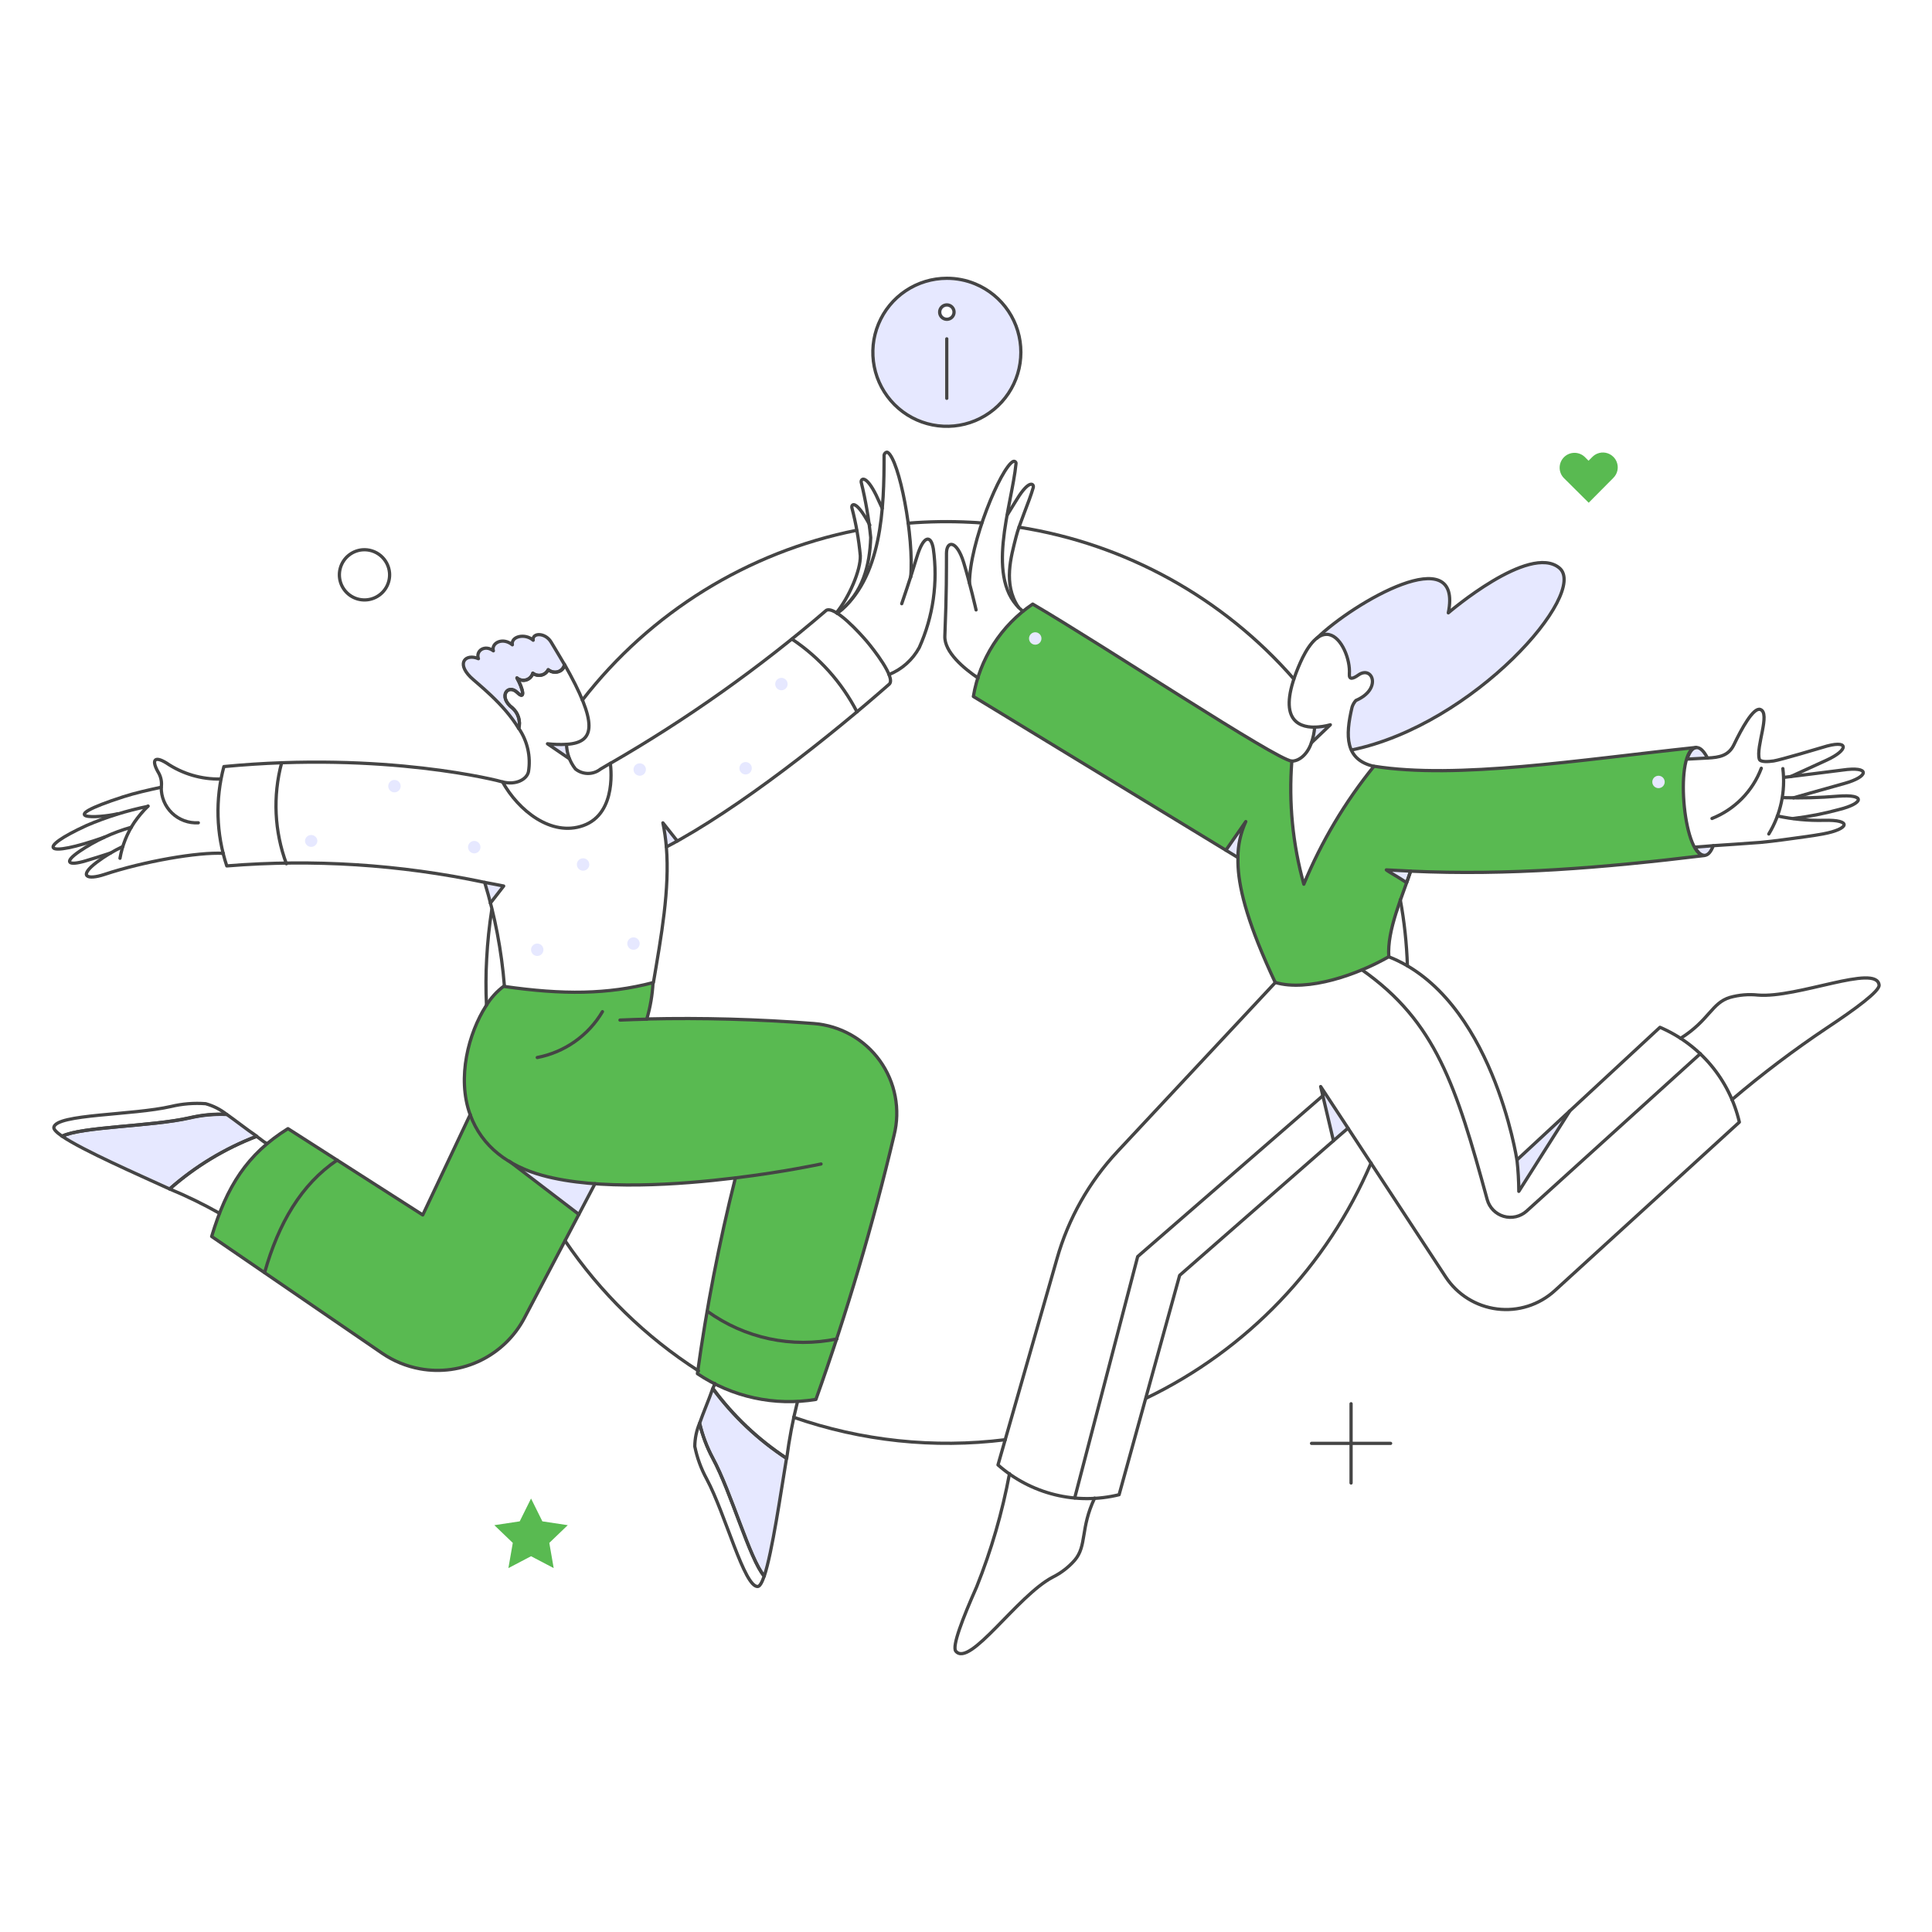 <?xml version="1.0" encoding="UTF-8"?> <svg xmlns="http://www.w3.org/2000/svg" width="595" height="595" viewBox="0 0 595 595" fill="none"><path d="M524.885 263.481C518.154 263.481 515.62 230.71 522.354 230.186C485.945 234.06 448.561 240.016 423.149 235.979C414.226 246.981 406.948 259.219 401.54 272.311C398.106 259.988 396.857 247.158 397.848 234.404C393.014 234.01 340.259 199.03 318.046 186.038C313.23 189.295 309.126 193.496 305.983 198.388C302.841 203.28 300.726 208.76 299.768 214.494L377.619 261.856L383.749 253.026C382.316 256.552 381.515 260.302 381.381 264.106C381.156 271.755 383.631 282.944 392.852 302.587C401.85 305.287 416.533 301.125 427.722 294.657C427.216 287.627 430.646 279.022 433.234 271.826C431.246 270.37 429.16 269.055 426.991 267.889C459.984 270.061 491.03 267.602 524.885 263.481Z" fill="#59BA51"></path><path d="M250.606 315.166C233.507 313.828 216.35 313.358 199.203 313.76C200.275 310.116 200.914 306.36 201.116 302.568C187.055 306.224 173.444 306.336 155.337 303.752V303.527C146.925 309.092 139.58 328.824 144.855 343.329L130.253 374.167L88.637 347.615C76.095 355.433 69.796 365.444 65.184 380.798L117.655 416.734C121.174 419.15 125.166 420.794 129.367 421.555C133.567 422.317 137.882 422.18 142.026 421.153C146.169 420.128 150.049 418.237 153.409 415.605C156.77 412.972 159.534 409.657 161.521 405.879L178.281 373.993L157.128 357.836C160.23 359.648 163.561 361.033 167.033 361.957C184.299 366.737 209.549 364.825 226.531 362.744C221.537 382.612 217.632 402.739 214.836 423.033C225.544 430.237 238.602 433.074 251.334 430.963C260.846 404.304 268.883 377.141 275.409 349.598C276.383 345.679 276.492 341.595 275.728 337.629C274.964 333.664 273.345 329.912 270.985 326.636C268.625 323.359 265.579 320.636 262.06 318.655C258.54 316.674 254.632 315.484 250.606 315.166Z" fill="#59BA51"></path><path d="M496.88 140.708C496.243 140.064 495.428 139.624 494.54 139.447C493.651 139.269 492.73 139.361 491.895 139.711C491.339 139.942 490.835 140.281 490.412 140.708L489.228 141.892L488.044 140.708C487.178 139.89 486.027 139.442 484.835 139.459C483.644 139.477 482.507 139.958 481.664 140.8C480.822 141.643 480.342 142.78 480.325 143.972C480.309 145.163 480.757 146.314 481.576 147.179L489.272 154.828L496.865 147.179C497.509 146.543 497.949 145.729 498.129 144.841C498.309 143.953 498.22 143.032 497.874 142.194C497.644 141.638 497.306 141.133 496.88 140.708Z" fill="#59BA51"></path><path d="M174.85 469.711L167.033 468.53L163.546 461.5L160.059 468.53L152.244 469.711L157.924 475.167L156.575 482.928L163.546 479.272L170.52 482.928L169.17 475.167L174.85 469.711Z" fill="#59BA51"></path><path d="M409.763 223.2L403.842 228.824C404.39 227.264 404.731 225.636 404.855 223.987C406.515 223.908 408.161 223.643 409.763 223.2Z" fill="#E6E8FF"></path><path d="M434.397 268.262C434.003 269.386 433.61 270.567 433.16 271.814C431.173 270.358 429.087 269.043 426.917 267.877C429.448 267.98 431.922 268.149 434.397 268.262Z" fill="#E6E8FF"></path><path d="M480.175 174.901C470.963 167.252 445.983 188.737 445.983 188.737C450.592 166.015 416.849 185.481 405.488 196.555C411.338 191.887 416.006 202.007 415.5 207.744C415.5 209.097 416.231 209.378 418.312 207.916C422.642 204.766 425.736 212.246 417.581 215.73C417.033 216.322 416.63 217.033 416.397 217.802C414.902 222.047 414.804 226.658 416.115 230.963C453.966 223.214 489.343 182.494 480.175 174.901Z" fill="#E6E8FF"></path><path d="M415.162 347.445L410.663 351.326L406.726 334.622L415.162 347.445Z" fill="#E6E8FF"></path><path d="M291.604 85.705C287.096 85.705 282.689 87.042 278.94 89.546C275.192 92.051 272.271 95.611 270.546 99.776C268.82 103.94 268.369 108.523 269.249 112.945C270.128 117.366 272.299 121.427 275.487 124.615C278.674 127.803 282.735 129.974 287.157 130.853C291.578 131.733 296.161 131.281 300.326 129.556C304.491 127.831 308.051 124.909 310.555 121.161C313.06 117.413 314.397 113.006 314.397 108.498C314.404 103.988 313.071 99.577 310.567 95.825C308.064 92.074 304.501 89.151 300.333 87.428C297.565 86.285 294.598 85.699 291.604 85.705ZM292.166 122.375C292.166 122.524 292.107 122.667 292.001 122.773C291.896 122.878 291.753 122.938 291.604 122.938C291.529 122.942 291.454 122.93 291.383 122.904C291.313 122.877 291.249 122.835 291.196 122.782C291.143 122.729 291.102 122.666 291.075 122.595C291.048 122.525 291.037 122.45 291.041 122.375V104.715C291.042 104.566 291.101 104.424 291.207 104.318C291.312 104.213 291.455 104.153 291.604 104.153C291.679 104.148 291.754 104.16 291.824 104.187C291.894 104.213 291.958 104.255 292.011 104.308C292.064 104.361 292.105 104.425 292.132 104.495C292.159 104.565 292.17 104.64 292.166 104.715V122.375ZM290.029 96.169C290.047 95.756 290.223 95.366 290.522 95.079C290.821 94.793 291.218 94.634 291.632 94.634C292.045 94.634 292.443 94.793 292.742 95.079C293.04 95.366 293.217 95.756 293.235 96.169C293.217 96.582 293.04 96.973 292.742 97.259C292.443 97.545 292.045 97.705 291.632 97.705C291.218 97.705 290.821 97.545 290.522 97.259C290.223 96.973 290.047 96.582 290.029 96.169Z" fill="#E6E8FF"></path><path d="M156.797 357.624L178.281 373.991L183.287 364.542C174.042 364.305 164.977 361.937 156.797 357.624Z" fill="#E6E8FF"></path><path d="M175.357 233.673L168.607 229.12C170.546 229.354 172.503 229.428 174.457 229.345C174.611 230.813 174.913 232.264 175.357 233.673Z" fill="#E6E8FF"></path><path d="M383.669 253.02C382.236 256.546 381.435 260.296 381.301 264.1L377.533 261.794L383.669 253.02Z" fill="#E6E8FF"></path><path d="M204.152 253.414C204.656 255.865 205.011 258.345 205.221 260.838C206.29 260.332 207.471 259.713 208.652 259.094L204.152 253.414Z" fill="#E6E8FF"></path><path d="M219.504 427.644C218.214 431.356 216.58 435.068 215.458 438.327C216.331 442.069 217.691 445.681 219.504 449.069C225.185 459.587 230.865 480.227 235.364 485.402C237.839 478.034 240.483 459.533 242.226 449.125C233.448 443.357 225.756 436.085 219.504 427.644Z" fill="#E6E8FF"></path><path d="M69.796 343.17C65.959 343.002 62.117 343.362 58.379 344.239C46.68 346.939 25.255 346.939 19.124 349.919C25.536 354.306 42.687 361.786 52.248 366.173C60.152 359.202 69.237 353.697 79.076 349.919C75.757 347.67 72.608 345.139 69.796 343.17Z" fill="#E6E8FF"></path><path d="M169.732 197.742C167.876 194.705 163.812 194.874 164.221 197.18C161.693 194.93 157.306 195.996 157.809 198.586C154.775 196.111 151.232 198.08 151.96 200.442C149.319 198.417 146.451 200.442 147.351 202.86C143.583 201.229 140.433 204.045 144.876 208.485C146.789 210.397 155.109 216.581 159.778 224.398C160.064 223.274 160.038 222.092 159.701 220.982C159.364 219.871 158.729 218.875 157.865 218.099C153.253 214.612 156.403 210.453 159.328 213.319C161.915 215.85 161.074 212.135 159.215 208.819C159.6 209.152 160.063 209.383 160.56 209.49C161.058 209.596 161.574 209.576 162.062 209.431C162.549 209.285 162.993 209.019 163.35 208.657C163.708 208.295 163.969 207.849 164.108 207.36C164.477 207.638 164.902 207.833 165.354 207.931C165.806 208.028 166.273 208.026 166.724 207.924C167.175 207.823 167.598 207.624 167.965 207.342C168.331 207.06 168.631 206.701 168.844 206.291C170.917 207.751 173.738 206.854 173.85 204.66C172.601 202.517 171.195 200.155 169.732 197.742Z" fill="#E6E8FF"></path><path d="M155.119 272.871L151.016 278.158C150.453 275.967 149.891 273.827 149.272 271.749C151.176 272.086 155.119 272.871 155.119 272.871Z" fill="#E6E8FF"></path><path d="M97.746 258.981C97.726 259.475 97.516 259.942 97.16 260.284C96.804 260.627 96.329 260.818 95.835 260.818C95.341 260.818 94.866 260.627 94.509 260.284C94.153 259.942 93.943 259.475 93.924 258.981C93.943 258.487 94.153 258.02 94.509 257.678C94.866 257.335 95.341 257.144 95.835 257.144C96.329 257.144 96.804 257.335 97.16 257.678C97.516 258.02 97.726 258.487 97.746 258.981Z" fill="#E6E8FF"></path><path d="M123.392 242.109C123.392 242.36 123.342 242.609 123.246 242.841C123.15 243.073 123.009 243.284 122.832 243.461C122.654 243.639 122.443 243.78 122.211 243.876C121.979 243.972 121.731 244.021 121.479 244.021C121.228 244.021 120.98 243.972 120.748 243.876C120.516 243.78 120.305 243.639 120.127 243.461C119.95 243.284 119.809 243.073 119.713 242.841C119.617 242.609 119.567 242.36 119.567 242.109C119.567 241.602 119.769 241.115 120.127 240.757C120.486 240.398 120.972 240.197 121.479 240.197C121.987 240.197 122.473 240.398 122.832 240.757C123.19 241.115 123.392 241.602 123.392 242.109Z" fill="#E6E8FF"></path><path d="M147.97 260.894C147.97 261.402 147.768 261.889 147.409 262.247C147.05 262.606 146.564 262.808 146.056 262.808C145.549 262.808 145.062 262.606 144.703 262.247C144.344 261.889 144.142 261.402 144.142 260.894C144.142 260.387 144.344 259.9 144.703 259.541C145.062 259.182 145.549 258.98 146.056 258.98C146.564 258.98 147.05 259.182 147.409 259.541C147.768 259.9 147.97 260.387 147.97 260.894Z" fill="#E6E8FF"></path><path d="M181.487 266.237C181.487 266.745 181.286 267.232 180.927 267.59C180.568 267.949 180.081 268.151 179.574 268.151C179.066 268.151 178.579 267.949 178.22 267.59C177.861 267.232 177.66 266.745 177.66 266.237C177.66 265.73 177.861 265.243 178.22 264.884C178.579 264.525 179.066 264.323 179.574 264.323C180.081 264.323 180.568 264.525 180.927 264.884C181.286 265.243 181.487 265.73 181.487 266.237Z" fill="#E6E8FF"></path><path d="M198.928 236.991C198.928 237.499 198.727 237.986 198.368 238.345C198.009 238.703 197.522 238.905 197.015 238.905C196.507 238.905 196.02 238.703 195.661 238.345C195.302 237.986 195.101 237.499 195.101 236.991C195.101 236.484 195.302 235.997 195.661 235.638C196.02 235.279 196.507 235.078 197.015 235.078C197.522 235.078 198.009 235.279 198.368 235.638C198.727 235.997 198.928 236.484 198.928 236.991Z" fill="#E6E8FF"></path><path d="M231.54 236.598C231.54 236.849 231.491 237.098 231.395 237.33C231.298 237.562 231.158 237.772 230.98 237.95C230.802 238.128 230.592 238.268 230.36 238.364C230.128 238.461 229.879 238.51 229.628 238.51C229.377 238.51 229.128 238.461 228.896 238.364C228.664 238.268 228.453 238.128 228.276 237.95C228.098 237.772 227.957 237.562 227.861 237.33C227.765 237.098 227.716 236.849 227.716 236.598C227.716 236.091 227.917 235.604 228.276 235.246C228.634 234.887 229.121 234.686 229.628 234.686C230.135 234.686 230.621 234.887 230.98 235.246C231.339 235.604 231.54 236.091 231.54 236.598Z" fill="#E6E8FF"></path><path d="M242.563 210.672C242.563 211.18 242.362 211.666 242.003 212.025C241.645 212.383 241.158 212.585 240.651 212.585C240.144 212.585 239.658 212.383 239.299 212.025C238.94 211.666 238.739 211.18 238.739 210.672C238.739 210.165 238.94 209.679 239.299 209.32C239.658 208.962 240.144 208.76 240.651 208.76C241.158 208.76 241.645 208.962 242.003 209.32C242.362 209.679 242.563 210.165 242.563 210.672Z" fill="#E6E8FF"></path><path d="M167.37 292.499C167.37 292.751 167.321 292.999 167.225 293.231C167.129 293.463 166.988 293.674 166.81 293.852C166.633 294.029 166.422 294.17 166.19 294.266C165.958 294.362 165.709 294.412 165.458 294.412C165.207 294.412 164.958 294.362 164.726 294.266C164.494 294.17 164.283 294.029 164.106 293.852C163.928 293.674 163.787 293.463 163.691 293.231C163.595 292.999 163.546 292.751 163.546 292.499C163.546 291.992 163.747 291.506 164.106 291.147C164.464 290.789 164.951 290.587 165.458 290.587C165.965 290.587 166.452 290.789 166.81 291.147C167.169 291.506 167.37 291.992 167.37 292.499Z" fill="#E6E8FF"></path><path d="M197.01 290.588C197.01 291.095 196.808 291.582 196.449 291.941C196.091 292.3 195.604 292.501 195.096 292.501C194.589 292.501 194.102 292.3 193.743 291.941C193.384 291.582 193.183 291.095 193.183 290.588C193.183 290.08 193.384 289.593 193.743 289.234C194.102 288.875 194.589 288.674 195.096 288.674C195.604 288.674 196.091 288.875 196.449 289.234C196.808 289.593 197.01 290.08 197.01 290.588Z" fill="#E6E8FF"></path><path d="M525.841 233.447C523.873 233.56 520.386 233.729 519.599 233.785C521.061 229.12 523.654 229.06 525.841 233.447Z" fill="#E6E8FF"></path><path d="M527.641 260.444C526.235 264.268 523.929 264.437 521.961 260.894C523.592 260.793 525.56 260.612 527.641 260.444Z" fill="#E6E8FF"></path><path d="M320.737 196.558C320.747 196.816 320.705 197.073 320.614 197.314C320.522 197.555 320.383 197.775 320.204 197.961C320.025 198.147 319.811 198.295 319.574 198.396C319.336 198.497 319.081 198.549 318.823 198.549C318.566 198.549 318.31 198.497 318.073 198.396C317.836 198.295 317.621 198.147 317.443 197.961C317.264 197.775 317.125 197.555 317.033 197.314C316.942 197.073 316.9 196.816 316.91 196.558C316.929 196.064 317.139 195.596 317.496 195.253C317.853 194.91 318.328 194.719 318.823 194.719C319.318 194.719 319.794 194.91 320.151 195.253C320.508 195.596 320.718 196.064 320.737 196.558Z" fill="#E6E8FF"></path><path d="M512.681 240.816C512.681 241.322 512.479 241.808 512.121 242.167C511.763 242.525 511.277 242.726 510.77 242.726C510.263 242.726 509.777 242.525 509.419 242.167C509.06 241.808 508.859 241.322 508.859 240.816C508.859 240.309 509.06 239.823 509.419 239.464C509.777 239.106 510.263 238.905 510.77 238.905C511.277 238.905 511.763 239.106 512.121 239.464C512.479 239.823 512.681 240.309 512.681 240.816Z" fill="#E6E8FF"></path><path d="M467.746 366.905C467.729 363.672 467.541 360.443 467.183 357.231L483.437 342.158L467.746 366.905Z" fill="#E6E8FF"></path><path d="M309.601 443.391C287.631 446.135 265.324 443.768 244.419 436.474" stroke="#454545" stroke-linecap="round" stroke-linejoin="round"></path><path d="M422.249 358.182C408.694 389.927 384.072 415.668 352.961 430.619" stroke="#454545" stroke-linecap="round" stroke-linejoin="round"></path><path d="M431.247 277.089C432.494 283.809 433.225 290.617 433.441 297.449" stroke="#454545" stroke-linecap="round" stroke-linejoin="round"></path><path d="M313.82 162.361C346.645 167.52 376.608 184.066 398.459 209.098" stroke="#454545" stroke-linecap="round" stroke-linejoin="round"></path><path d="M279.68 161.123C286.081 160.609 292.508 160.515 298.921 160.842C300.046 160.901 301.227 160.954 302.352 161.067" stroke="#454545" stroke-linecap="round" stroke-linejoin="round"></path><path d="M179.35 215.62C200.291 188.583 230.286 170.012 263.823 163.317" stroke="#454545" stroke-linecap="round" stroke-linejoin="round"></path><path d="M149.825 309.54C149.596 304.781 149.614 300.013 149.882 295.255C150.151 290.187 150.678 285.14 151.457 280.126" stroke="#454545" stroke-linecap="round" stroke-linejoin="round"></path><path d="M215.117 422.189C198.836 411.75 184.849 398.108 174.007 382.092" stroke="#454545" stroke-linecap="round" stroke-linejoin="round"></path><path d="M404.87 223.944C406.506 223.894 408.13 223.649 409.707 223.212L403.858 228.78" stroke="#454545" stroke-linecap="round" stroke-linejoin="round"></path><path d="M551.432 239.185L562.511 234.123C569.539 230.917 569.616 227.498 561.218 230.186C560.709 230.349 548.226 234.061 546.257 234.348C544.739 234.57 542.113 234.795 541.817 233.786C540.689 229.937 545.369 219.541 542.098 218.488C539.964 217.804 536.317 224.511 534 229.342C532.377 232.723 529.559 233.279 525.844 233.448" stroke="#454545" stroke-linecap="round" stroke-linejoin="round"></path><path d="M549.407 239.409C549.407 239.409 566.28 237.337 567.404 237.159C576.172 235.884 575.56 239.193 568.079 241.265C560.936 243.243 552.331 245.705 552.331 245.705" stroke="#454545" stroke-linecap="round" stroke-linejoin="round"></path><path d="M549.407 245.653C554.942 245.819 560.481 245.668 565.998 245.203C574.825 244.513 573.869 247.453 566.392 249.309C561.779 250.569 557.079 251.49 552.331 252.064" stroke="#454545" stroke-linecap="round" stroke-linejoin="round"></path><path d="M527.641 260.445C527.641 260.445 539.846 259.645 542.208 259.432C546.761 259.018 551.438 258.293 555.988 257.689C557.85 257.437 559.707 257.141 561.556 256.801C569.435 255.321 570.608 252.396 561.668 252.639C556.87 252.753 552.075 252.3 547.383 251.289" stroke="#454545" stroke-linecap="round" stroke-linejoin="round"></path><path d="M549.07 236.71C549.924 243.716 548.399 250.805 544.739 256.839" stroke="#454545" stroke-linecap="round" stroke-linejoin="round"></path><path d="M542.433 236.598C541.114 240.089 539.083 243.267 536.468 245.93C533.854 248.593 530.714 250.682 527.247 252.064" stroke="#454545" stroke-linecap="round" stroke-linejoin="round"></path><path d="M434.432 268.285C434.039 269.41 433.645 270.591 433.195 271.838C430.27 269.869 427.79 268.596 426.952 267.901C429.483 268.004 431.958 268.173 434.432 268.285Z" stroke="#454545" stroke-linecap="round" stroke-linejoin="round"></path><path d="M377.539 261.85L383.669 253.02C382.076 256.499 381.249 260.28 381.242 264.106" stroke="#454545" stroke-linecap="round" stroke-linejoin="round"></path><path d="M397.849 234.404C399.882 234.404 402.511 232.657 403.867 228.78C404.411 227.218 404.752 225.592 404.879 223.943C399.592 223.999 392.802 221.279 400.492 203.98C402.147 200.262 405.358 194.575 409.349 195.446C413.229 196.295 415.894 203.166 415.565 207.582C415.432 209.48 416.749 209.015 418.309 207.905C422.666 204.791 425.733 212.233 417.578 215.72C417.036 216.315 416.631 217.022 416.394 217.792C414.289 226.672 414.215 233.987 423.143 236.014" stroke="#454545" stroke-linecap="round" stroke-linejoin="round"></path><path d="M405.544 196.559C416.905 185.479 450.651 166.019 446.039 188.741C446.039 188.741 471.005 167.259 480.231 174.905C489.408 182.501 454.079 223.215 416.23 230.976" stroke="#454545" stroke-linecap="round" stroke-linejoin="round"></path><path d="M524.885 263.481C518.228 263.481 515.617 230.709 522.354 230.185C486.241 234.033 448.789 240.057 423.149 235.978C414.227 246.98 406.948 259.219 401.54 272.311C398.106 259.987 396.857 247.158 397.848 234.403C393.014 234.01 340.259 199.03 318.046 186.038C313.23 189.294 309.126 193.496 305.983 198.388C302.841 203.28 300.726 208.759 299.768 214.494L381.251 264.105C381.23 265.014 381.251 265.967 381.301 266.985C381.719 274.528 384.605 285.27 392.73 302.566C402.78 305.565 418.356 300.044 427.713 294.636C427.121 286.416 431.911 276.046 434.441 268.291C464.697 269.673 493.591 267.276 524.885 263.481Z" stroke="#454545" stroke-linecap="round" stroke-linejoin="round"></path><path d="M392.777 302.567L344.187 354.588C335.411 363.961 329.009 375.302 325.517 387.659L307.351 451.15C312.365 455.578 318.376 458.726 324.872 460.324C331.367 461.922 338.153 461.923 344.649 460.327L363.298 392.771C418.483 344.467 409.029 352.723 415.15 347.442L445.24 393.277C447.008 395.963 449.338 398.235 452.068 399.935C454.799 401.635 457.865 402.723 461.056 403.125C464.247 403.528 467.487 403.234 470.553 402.261C473.619 401.289 476.438 399.663 478.814 397.495L535.672 345.586C534.177 339.14 531.185 333.137 526.938 328.063C522.69 322.989 517.307 318.987 511.224 316.382L467.171 357.232C467.171 357.232 459.579 307.123 427.636 294.637" stroke="#454545" stroke-linecap="round" stroke-linejoin="round"></path><path d="M410.663 351.327L406.726 334.623L415.162 347.446" stroke="#454545" stroke-linecap="round" stroke-linejoin="round"></path><path d="M310.895 453.851C308.677 465.779 305.286 477.459 300.771 488.721C296.488 498.389 293.131 507.047 294.36 508.518C298.664 513.666 313.304 491.429 324.168 485.74C326.756 484.456 329.069 482.679 330.976 480.509C334.792 476.004 332.661 470.78 337.104 461.387" stroke="#454545" stroke-linecap="round" stroke-linejoin="round"></path><path d="M533.378 338.671C542.69 330.744 552.455 323.365 562.624 316.571C571.451 310.719 578.931 305.21 578.706 303.354C577.91 296.717 553.516 307.472 541.364 306.447C538.476 306.146 535.556 306.394 532.759 307.178C527.135 308.878 526.404 314.209 517.574 319.777" stroke="#454545" stroke-linecap="round" stroke-linejoin="round"></path><path d="M298.578 179.626C298.578 167.194 308.245 144.016 312.02 142.116C312.17 142.047 312.341 142.041 312.496 142.097C312.65 142.154 312.777 142.269 312.848 142.417C312.896 142.515 312.916 142.625 312.908 142.734C311.614 156.013 303 178.694 315.006 188.246" stroke="#454545" stroke-linecap="round" stroke-linejoin="round"></path><path d="M301.221 208.816C296.89 205.892 290.781 200.824 290.985 195.881C291.55 182.217 291.464 175.802 291.491 170.403C291.512 166.41 294.652 166.294 296.778 173.215C298.643 179.286 300.602 187.838 300.602 187.838" stroke="#454545" stroke-linecap="round" stroke-linejoin="round"></path><path d="M310.276 158.48C311.46 156.511 312.742 154.483 313.257 153.646C317.016 147.53 318.526 149.028 318.206 150.159C316.954 154.581 313.932 161.235 312.919 165.341C311.41 171.383 308.84 179.816 313.63 186.991" stroke="#454545" stroke-linecap="round" stroke-linejoin="round"></path><path d="M252.855 358.478C252.855 358.478 241.663 360.897 226.534 362.753" stroke="#454545" stroke-linecap="round" stroke-linejoin="round"></path><path d="M149.657 309.823C151.118 307.387 153.047 305.265 155.334 303.58V303.805C173.444 306.392 187.055 306.28 201.115 302.621C200.915 306.413 200.273 310.169 199.203 313.813C216.35 313.42 233.506 313.89 250.606 315.219C254.627 315.529 258.533 316.713 262.049 318.689C265.565 320.666 268.607 323.386 270.962 326.66C273.318 329.934 274.932 333.683 275.689 337.645C276.447 341.606 276.331 345.686 275.349 349.598C268.836 377.148 260.801 404.317 251.281 430.978C238.547 433.089 225.489 430.252 214.779 423.048C217.578 402.753 221.483 382.627 226.478 362.759C209.495 364.831 184.249 366.734 166.979 361.971C156.746 359.15 148.404 353.26 144.778 343.243C140.637 331.876 144.367 318.087 149.657 309.823Z" stroke="#454545" stroke-linecap="round" stroke-linejoin="round"></path><path d="M199.259 313.872C196.447 313.928 193.691 314.041 190.936 314.153" stroke="#454545" stroke-linecap="round" stroke-linejoin="round"></path><path d="M183.239 364.541L161.512 405.879C158.518 411.574 153.785 416.165 148.002 418.984C142.218 421.803 135.686 422.703 129.356 421.553C125.156 420.792 121.165 419.149 117.646 416.734L65.184 380.798C69.801 365.426 76.109 355.409 88.681 347.588L130.197 374.167L144.82 343.234" stroke="#454545" stroke-linecap="round" stroke-linejoin="round"></path><path d="M156.853 357.625L178.281 373.991" stroke="#454545" stroke-linecap="round" stroke-linejoin="round"></path><path d="M175.356 233.673L168.607 229.061C170.551 229.279 172.51 229.335 174.463 229.23" stroke="#454545" stroke-linecap="round" stroke-linejoin="round"></path><path d="M187.955 235.079C186.942 235.698 185.93 236.263 184.917 236.879C183.818 237.743 182.458 238.208 181.059 238.198C179.661 238.187 178.308 237.703 177.221 236.823C175.497 234.662 174.531 231.994 174.471 229.23C183.517 228.7 184.071 222.617 173.847 204.599C173.739 205.123 173.495 205.609 173.139 206.008C172.782 206.407 172.327 206.705 171.818 206.87C171.31 207.036 170.766 207.064 170.243 206.952C169.72 206.839 169.237 206.59 168.841 206.23C168.639 206.651 168.344 207.021 167.979 207.312C167.613 207.603 167.187 207.807 166.731 207.91C166.276 208.013 165.803 208.011 165.348 207.905C164.893 207.799 164.468 207.592 164.105 207.299C163.965 207.788 163.704 208.234 163.347 208.595C162.989 208.957 162.546 209.223 162.059 209.369C161.571 209.515 161.055 209.535 160.557 209.429C160.06 209.323 159.597 209.093 159.212 208.761C161.124 212.076 161.911 215.788 159.324 213.257C156.4 210.392 153.25 214.607 157.865 218.041C158.729 218.815 159.364 219.812 159.701 220.922C160.038 222.032 160.064 223.213 159.777 224.337C162.445 228.229 163.512 233 162.755 237.658C162.249 240.026 158.874 241.876 154.763 240.807C159.668 249.619 169.762 257.739 179.577 254.27C190.379 250.466 187.955 235.079 187.955 235.079Z" stroke="#454545" stroke-linecap="round" stroke-linejoin="round"></path><path d="M257.835 188.862C271.727 178.357 272.274 156.144 272.274 140.216C272.274 139.709 273.002 139.032 273.396 139.328C276.91 141.613 281.584 165.297 280.459 177.759" stroke="#454545" stroke-linecap="round" stroke-linejoin="round"></path><path d="M273.775 207.748C277.76 206.143 281.061 203.2 283.111 199.424C287.393 189.892 288.893 179.344 287.436 168.997C286.672 164.503 284.34 164.891 282.318 171.696C280.515 177.771 277.706 185.926 277.706 185.926" stroke="#454545" stroke-linecap="round" stroke-linejoin="round"></path><path d="M257.601 188.714C261.472 183.978 265.116 175.571 264.948 171.134C264.493 166.159 263.628 161.23 262.36 156.398C262.106 155.214 263.583 153.639 267.872 161.727" stroke="#454545" stroke-linecap="round" stroke-linejoin="round"></path><path d="M205.221 260.838C205.011 258.345 204.654 255.866 204.152 253.414L208.586 259.018" stroke="#454545" stroke-linecap="round" stroke-linejoin="round"></path><path d="M201.172 302.623H201.228C203.647 288.338 206.29 273.884 205.221 260.838C227.68 249.057 256.224 226.22 273.896 210.673C275.9 208.669 268.882 199.795 266.952 197.518C264.971 195.183 257.228 186.584 254.496 187.951C233.851 205.698 211.593 221.476 188.011 235.079" stroke="#454545" stroke-linecap="round" stroke-linejoin="round"></path><path d="M245.6 431.694C244.151 437.435 243.043 443.257 242.282 449.129C233.481 443.366 225.785 436.07 219.56 427.589C219.785 427.097 219.975 426.591 220.123 426.07" stroke="#454545" stroke-linecap="round" stroke-linejoin="round"></path><path d="M219.504 449.057C217.691 445.669 216.331 442.057 215.458 438.315C214.501 440.577 213.998 443.005 213.978 445.46C214.685 448.962 215.917 452.336 217.633 455.469C223.426 466.267 229.219 488.877 233.381 488.595C234 488.539 234.675 487.358 235.35 485.39C230.921 480.227 225.241 459.586 219.504 449.057Z" stroke="#454545" stroke-linecap="round" stroke-linejoin="round"></path><path d="M219.504 427.644C218.213 431.356 216.579 435.068 215.458 438.327C216.331 442.069 217.691 445.681 219.504 449.069C225.185 459.587 230.865 480.228 235.364 485.402C237.839 478.034 240.482 459.533 242.226 449.126C233.448 443.357 225.756 436.085 219.504 427.644Z" stroke="#454545" stroke-linecap="round" stroke-linejoin="round"></path><path d="M67.602 373.654C62.639 370.854 57.512 368.356 52.248 366.174C60.13 359.215 69.198 353.729 79.019 349.976C80.538 350.988 80.763 351.382 82.225 352.226" stroke="#454545" stroke-linecap="round" stroke-linejoin="round"></path><path d="M63.328 339.908C59.762 339.641 56.176 339.927 52.698 340.755C40.775 343.508 17.381 343.058 16.584 347.163C16.472 347.782 17.428 348.738 19.115 349.919C25.246 346.939 46.671 346.939 58.426 344.295C62.164 343.415 66.006 343.056 69.843 343.23C67.918 341.693 65.702 340.563 63.328 339.908Z" stroke="#454545" stroke-linecap="round" stroke-linejoin="round"></path><path d="M69.796 343.171C65.959 343.003 62.117 343.362 58.379 344.239C46.68 346.939 25.255 346.939 19.124 349.92C25.536 354.307 42.687 361.787 52.248 366.174C60.152 359.202 69.237 353.698 79.076 349.92C75.757 347.67 72.608 345.139 69.796 343.171Z" stroke="#454545" stroke-linecap="round" stroke-linejoin="round"></path><path d="M34.084 262.694C31.532 263.541 28.966 264.347 26.388 265.112C21.211 266.675 19.301 265.731 24.476 262.188C29.368 258.866 34.766 256.359 40.46 254.764" stroke="#454545" stroke-linecap="round" stroke-linejoin="round"></path><path d="M45.611 248.24C44.049 249.765 42.636 251.435 41.39 253.228C39.154 256.577 37.642 260.357 36.95 264.325" stroke="#454545" stroke-linecap="round" stroke-linejoin="round"></path><path d="M32.116 257.857C13.387 264.438 11.037 261.368 26.717 254.202C32.767 251.612 39.065 249.646 45.514 248.335" stroke="#454545" stroke-linecap="round" stroke-linejoin="round"></path><path d="M68.795 262.803C60.959 262.365 44.24 265.287 32.116 269.316C26.829 271.059 24.002 269.908 29.866 265.491C32.337 263.644 34.984 262.047 37.77 260.722" stroke="#454545" stroke-linecap="round" stroke-linejoin="round"></path><path d="M36.331 250.601C30.035 252.063 15.684 252.602 38.019 245.371C41.506 244.243 45.715 243.299 49.661 242.446C49.884 240.98 49.627 239.481 48.93 238.172C46.562 234.205 47.361 232.595 51.236 234.966C56.153 238.313 61.992 240.043 67.94 239.915" stroke="#454545" stroke-linecap="round" stroke-linejoin="round"></path><path d="M49.66 242.442C49.636 243.926 49.918 245.4 50.489 246.771C51.061 248.142 51.909 249.38 52.98 250.408C54.052 251.436 55.324 252.232 56.718 252.746C58.111 253.26 59.595 253.48 61.078 253.394" stroke="#454545" stroke-linecap="round" stroke-linejoin="round"></path><path d="M173.838 204.655C173.725 206.849 170.913 207.749 168.832 206.286C168.619 206.697 168.319 207.056 167.953 207.338C167.587 207.62 167.163 207.819 166.712 207.921C166.261 208.023 165.794 208.025 165.342 207.927C164.89 207.829 164.465 207.634 164.096 207.355C163.955 207.843 163.694 208.288 163.336 208.649C162.978 209.01 162.535 209.276 162.048 209.421C161.561 209.566 161.045 209.587 160.548 209.481C160.051 209.375 159.588 209.146 159.203 208.814C161.059 212.133 161.903 215.848 159.315 213.314C156.391 210.448 153.253 214.595 157.853 218.094C158.718 218.869 159.354 219.865 159.691 220.976C160.028 222.087 160.054 223.269 159.765 224.393C155.1 216.579 146.776 210.392 144.864 208.48C140.424 204.04 143.571 201.225 147.339 202.856C146.451 200.437 149.307 198.415 151.948 200.437C151.217 198.069 154.763 196.106 157.797 198.581C157.291 195.994 161.678 194.925 164.209 197.175C163.815 194.869 167.873 194.694 169.72 197.737C171.2 200.15 173.838 204.655 173.838 204.655Z" stroke="#454545" stroke-linecap="round" stroke-linejoin="round"></path><path d="M151.007 278.158L155.118 272.871C153.097 272.481 151.184 272.084 149.272 271.75" stroke="#454545" stroke-linecap="round" stroke-linejoin="round"></path><path d="M154.775 240.816C154.044 240.535 118.661 231.311 68.952 236.08C66.256 246.146 66.565 256.782 69.84 266.676C96.42 264.514 123.173 266.222 149.263 271.746C152.432 282.106 154.467 292.778 155.334 303.576" stroke="#454545" stroke-linecap="round" stroke-linejoin="round"></path><path d="M119.961 176.365C120.092 177.889 119.769 179.417 119.033 180.757C118.296 182.098 117.178 183.189 115.821 183.895C114.464 184.6 112.928 184.887 111.408 184.719C109.887 184.552 108.451 183.937 107.28 182.954C106.109 181.97 105.255 180.661 104.828 179.192C104.401 177.724 104.418 176.162 104.878 174.703C105.339 173.245 106.221 171.955 107.414 170.998C108.607 170.041 110.057 169.459 111.581 169.326C113.624 169.154 115.652 169.798 117.222 171.117C118.793 172.436 119.777 174.322 119.961 176.365Z" stroke="#454545" stroke-linecap="round" stroke-linejoin="round"></path><path d="M428.267 444.517H403.914" stroke="#454545" stroke-linecap="round" stroke-linejoin="round"></path><path d="M416.091 456.718V432.312" stroke="#454545" stroke-linecap="round" stroke-linejoin="round"></path><path d="M86.739 234.91C83.986 245.179 84.501 256.045 88.201 266.012" stroke="#454545" stroke-linecap="round" stroke-linejoin="round"></path><path d="M243.922 196.837C252.375 202.49 259.257 210.195 263.923 219.231" stroke="#454545" stroke-linecap="round" stroke-linejoin="round"></path><path d="M525.841 233.448C523.873 233.56 520.386 233.729 519.598 233.785C521.061 229.12 523.654 229.061 525.841 233.448Z" stroke="#454545" stroke-linecap="round" stroke-linejoin="round"></path><path d="M527.641 260.444C526.235 264.269 523.929 264.437 521.961 260.894C523.592 260.793 525.56 260.613 527.641 260.444Z" stroke="#454545" stroke-linecap="round" stroke-linejoin="round"></path><path d="M419.437 298.683C442.215 314.668 448.446 334.4 458.016 369.43C458.352 370.652 458.995 371.768 459.883 372.672C460.772 373.576 461.876 374.238 463.093 374.595C464.309 374.949 465.596 374.987 466.832 374.705C468.067 374.423 469.21 373.83 470.152 372.982L523.654 324.501" stroke="#454545" stroke-linecap="round" stroke-linejoin="round"></path><path d="M330.973 461.33L350.374 386.984L407.401 337.434" stroke="#454545" stroke-linecap="round" stroke-linejoin="round"></path><path d="M185.536 311.566C183.383 315.209 180.479 318.352 177.017 320.786C173.555 323.22 169.615 324.89 165.458 325.683" stroke="#454545" stroke-linecap="round" stroke-linejoin="round"></path><path d="M217.873 403.853C223.566 407.96 230.051 410.837 236.916 412.3C243.781 413.763 250.876 413.781 257.749 412.352" stroke="#454545" stroke-linecap="round" stroke-linejoin="round"></path><path d="M103.82 357.293C92.799 364.717 85.763 376.753 81.494 391.927" stroke="#454545" stroke-linecap="round" stroke-linejoin="round"></path><path d="M483.438 342.158L467.749 366.905C467.732 363.673 467.544 360.444 467.187 357.231" stroke="#454545" stroke-linecap="round" stroke-linejoin="round"></path><path d="M257.853 188.863C265.91 182.789 267.873 173.766 268.154 165.558C267.578 159.817 266.6 154.124 265.229 148.519C265.052 147.394 266.635 146.045 269.841 152.513L271.697 156.55" stroke="#454545" stroke-linecap="round" stroke-linejoin="round"></path><path d="M291.604 85.706C287.096 85.706 282.689 87.042 278.94 89.547C275.192 92.051 272.271 95.611 270.546 99.776C268.82 103.941 268.369 108.524 269.249 112.945C270.128 117.367 272.299 121.428 275.486 124.616C278.674 127.803 282.735 129.974 287.157 130.854C291.578 131.733 296.161 131.282 300.326 129.557C304.491 127.831 308.051 124.91 310.555 121.162C313.06 117.413 314.396 113.007 314.396 108.499C314.404 103.988 313.071 99.577 310.567 95.826C308.063 92.074 304.501 89.151 300.333 87.428C297.565 86.285 294.598 85.7 291.604 85.706Z" stroke="#454545" stroke-linejoin="round"></path><path d="M289.384 96.118C289.384 96.707 289.618 97.272 290.034 97.688C290.45 98.105 291.015 98.339 291.604 98.339C292.193 98.339 292.757 98.105 293.174 97.688C293.59 97.272 293.824 96.707 293.824 96.118C293.824 95.53 293.59 94.965 293.174 94.549C292.757 94.132 292.193 93.898 291.604 93.898C291.015 93.898 290.45 94.132 290.034 94.549C289.618 94.965 289.384 95.53 289.384 96.118Z" stroke="#454545" stroke-linejoin="round"></path><path d="M291.58 104.352V122.669" stroke="#454545" stroke-linecap="round" stroke-linejoin="round"></path></svg> 